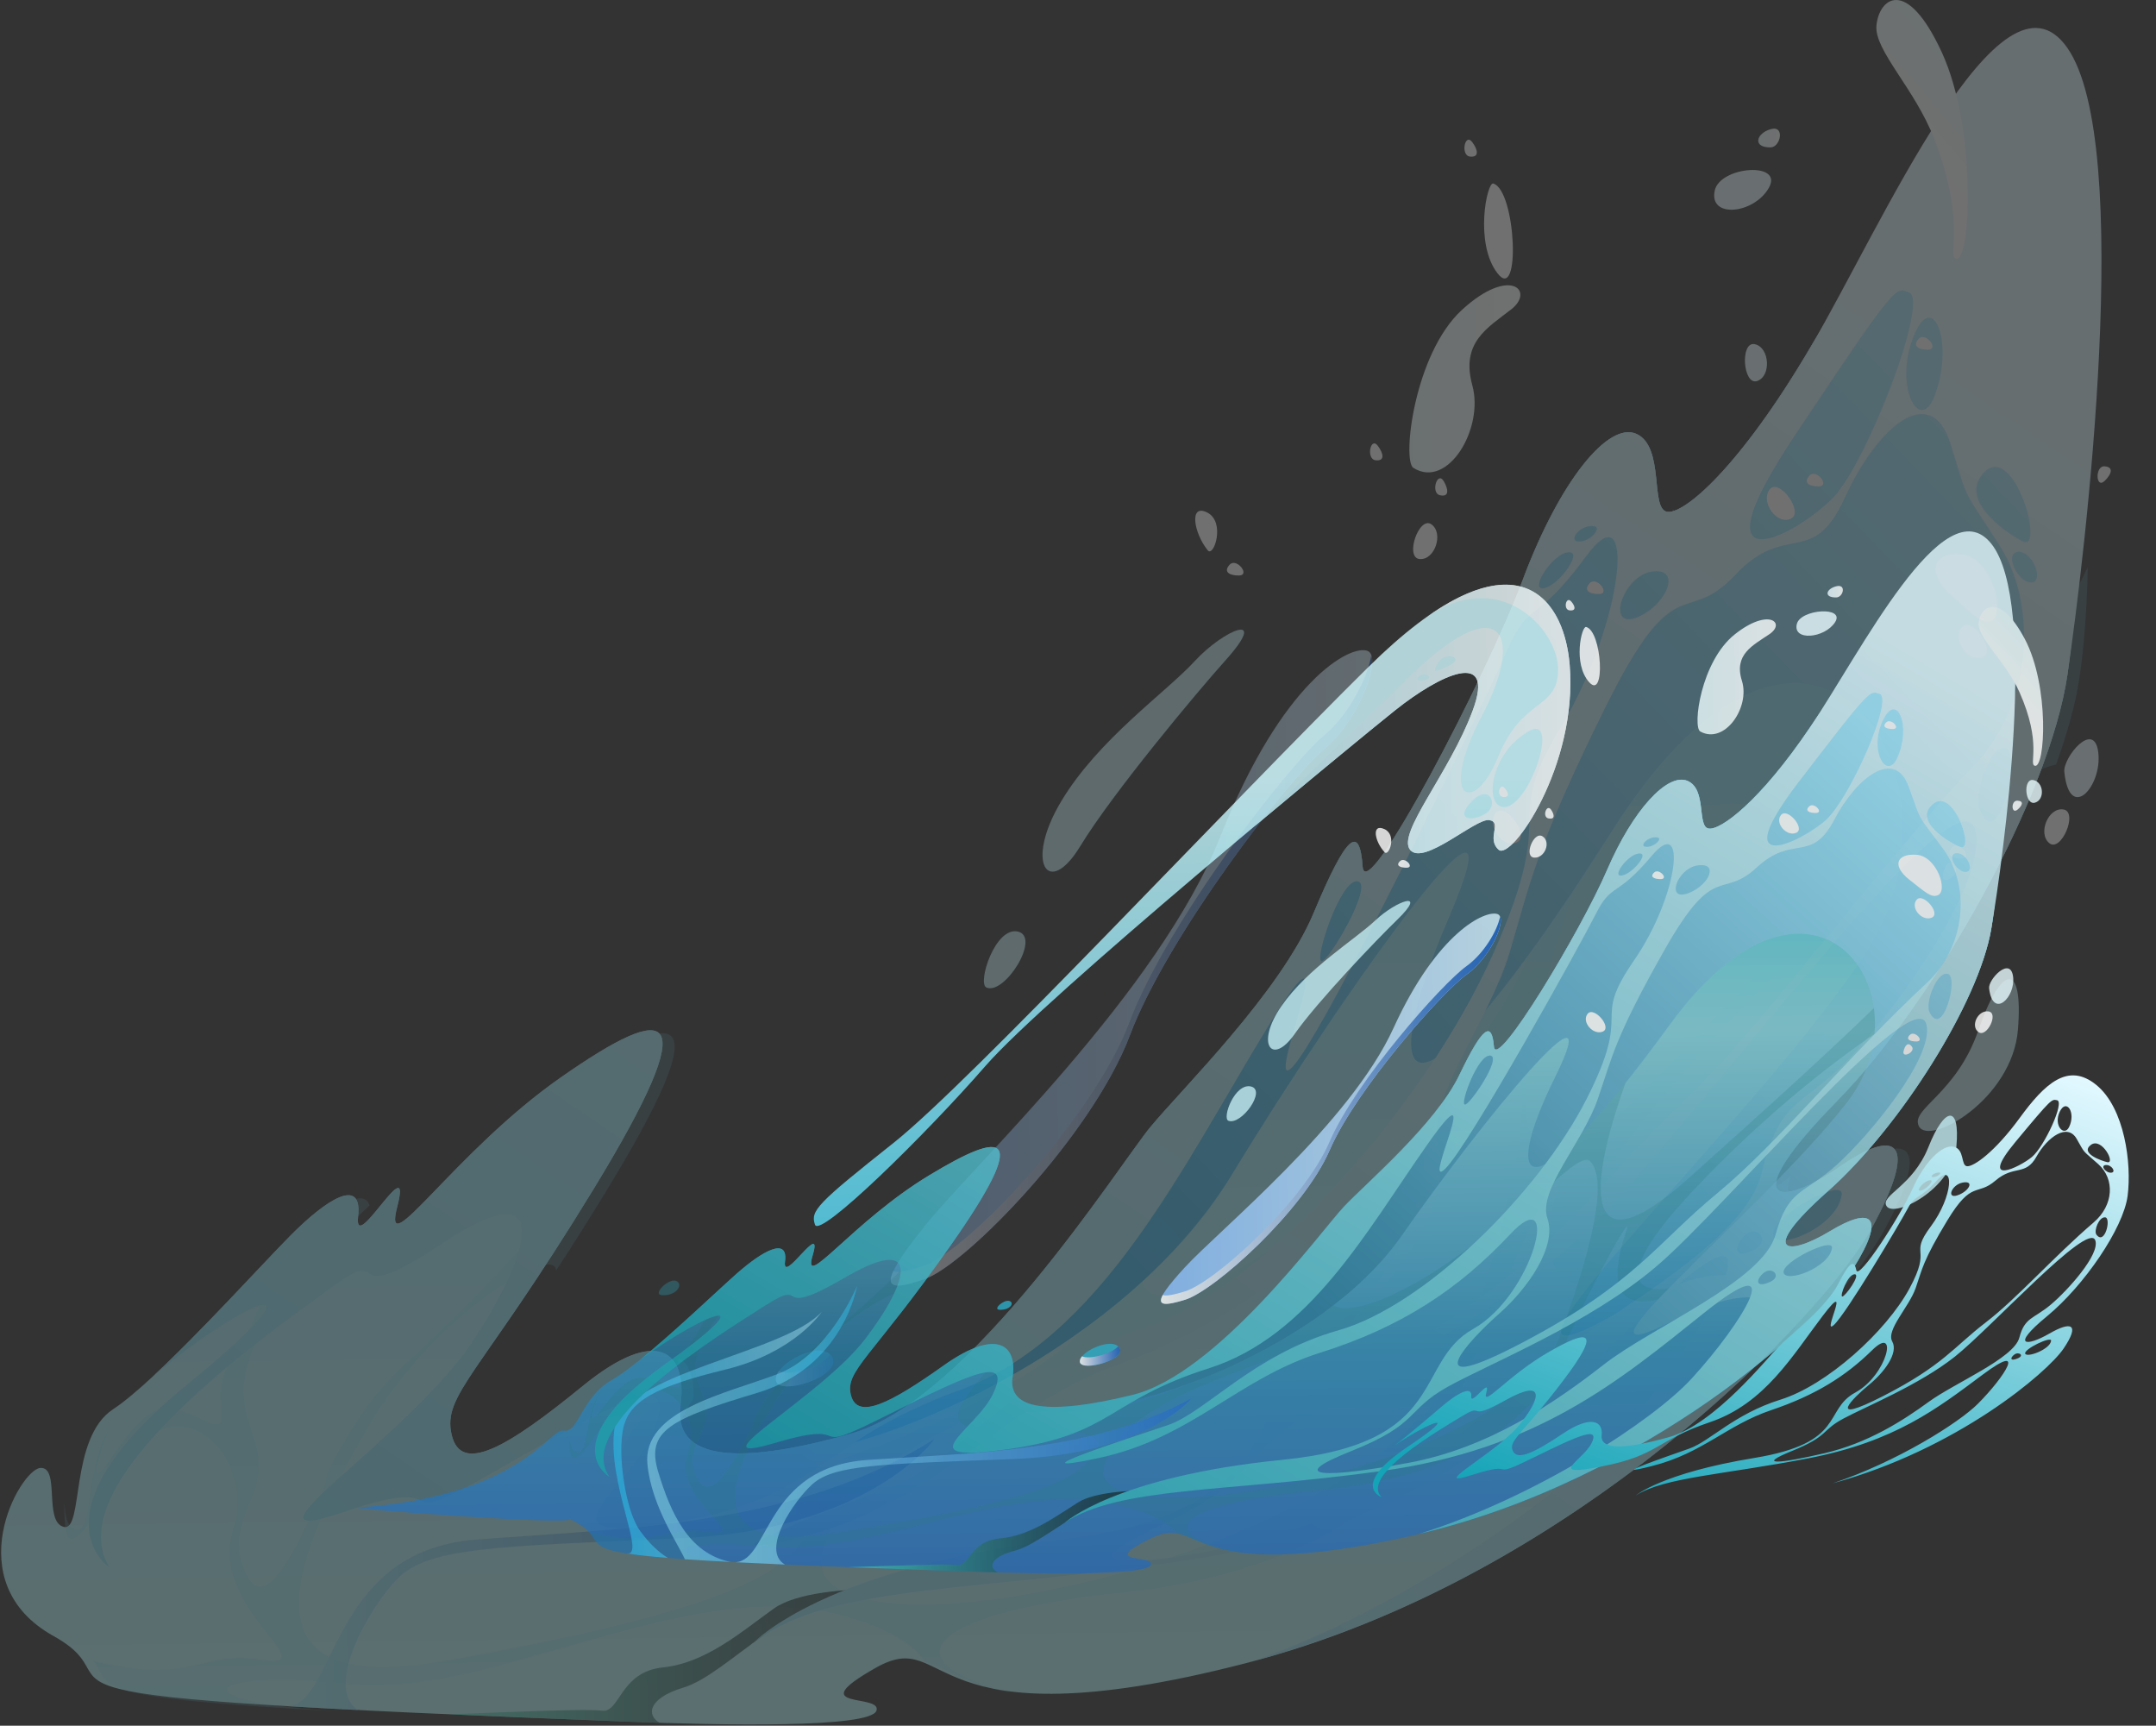 <svg width="771" height="617" viewBox="0 0 771 617" fill="none" xmlns="http://www.w3.org/2000/svg">
<rect x="0" y="0" width="771" height="617" fill="#333333" stroke="none"/>
<g opacity="0.3">
<path d="M225.579 615.599C257.582 616.841 311.208 617.932 313.415 611.654C315.612 605.376 286.242 611.503 313.252 596.266C340.261 581.029 328.057 624.953 445.493 594.664C562.928 564.376 652.513 469.96 669.394 438.975C686.275 407.979 678.518 402.78 657.386 417.472C636.255 432.163 620.39 430.91 656.676 393.902C692.973 356.906 732.952 284.261 739.29 241.358C745.627 198.467 743.453 122.966 719.535 88.616C695.617 54.266 672.803 81.003 647.443 124.127C622.083 167.25 601.892 184.332 595.98 182.963C590.08 181.593 595.281 159.881 585.262 155.193C575.242 150.504 557.815 171.88 544.594 207.159C531.384 242.437 488.324 324.738 487.264 309.837C486.193 294.937 481.702 297.873 469.771 326.409C457.85 354.934 422.438 389.527 411.25 403.128C400.072 416.729 347.068 500.596 304.161 512.665C261.264 524.734 240.843 521.125 243.356 502.337C245.869 483.549 235.347 473.569 208.403 495.548C181.459 517.528 164.807 527.345 161.485 512.955C158.164 498.566 171.68 491.661 212.183 425.27C252.687 358.868 239.543 358.067 200.886 384.99C162.217 411.913 136.388 453.121 142.047 431.409C147.707 409.696 126.39 449.396 128.04 434.948C129.701 420.5 116.655 428.833 103.652 441.981C90.661 455.129 56.189 493.552 40.444 503.846C24.699 514.139 30.042 547.747 22.776 545.913C15.51 544.079 21.64 524.282 14.396 524.85C7.151 525.419 -15.521 565.618 19.116 584.928C53.785 604.204 -20.94 606.06 225.579 615.599Z" fill="url(#paint0_linear_1_8204)"/>
<path opacity="0.23" d="M92.856 593.298C117.811 597.325 74.554 575.717 83.306 547.227C92.058 518.738 61.246 492.209 43.119 525.608C24.992 559.006 22.807 553.772 23.015 536.922C23.299 541.576 23.834 546.125 27.134 546.949C33.198 548.481 30.521 525.387 38.596 511.694C34.476 523.322 31.952 532.745 39.033 522.266C52.789 501.899 57.891 500.391 72.008 507.435C86.125 514.479 73.56 500.356 82.618 486.558C88.791 477.158 95.565 463.221 95.019 456.617C100.253 451.07 104.798 446.266 108.01 443.017C119.046 431.853 130.07 424.217 132.157 430.994C70.817 488.322 88.9 502.862 92.069 518.738C95.423 535.53 80.563 544.373 87.086 560.654C93.599 576.936 102.951 561.42 116.653 529.925C116.653 529.925 114.369 528.567 127.295 508.688C140.221 488.809 147.454 488.136 185.969 446.881C209.658 421.513 216.476 392.501 200.818 389.229C202.271 388.149 203.747 387.082 205.243 386.037C243.912 359.114 257.056 359.915 216.541 426.306C209.953 437.11 204.085 446.312 198.884 454.25C198.076 444.154 154.731 470.74 132.278 509.245C106.929 552.716 81.438 607.862 158.555 593.948C235.673 580.022 269.84 568.545 282.711 555.884C303.864 535.077 282.46 532.315 234.46 533.371C198.688 534.16 240.961 497.431 242.808 485.478C246.709 487.869 248.402 493.161 248.042 500.066C211.384 554.921 318.221 523.322 370.788 488.902C408.986 463.894 420.972 421.037 419.464 399.719C428.664 389.322 444.912 372.332 458.001 354.496C450.069 377.601 439.263 402.713 419.311 431.714C368.417 505.706 507.115 441.311 555.562 323.546C579.567 265.197 596.033 214.426 598.273 181.921C598.754 183.024 599.399 183.801 600.338 184.022C606.238 185.391 626.441 168.309 651.801 125.186C677.161 82.062 699.975 55.325 723.893 89.675C729.411 97.59 733.716 107.755 737.081 119.14C724.352 106.711 703.778 100.328 671.676 122.052C605.091 167.114 478.095 503.083 590.297 387.523C670.594 304.793 725.444 248.266 746.598 202.74C746.357 217.339 745.308 231.044 743.626 242.417C742.271 251.573 739.321 262.122 735.267 273.355C707.329 280.132 640.711 334.303 588.592 399.743C533.491 468.942 583.555 462.884 640.536 420.445C635.674 431.052 647.496 428.406 661.722 418.519C682.854 403.827 690.611 409.026 673.73 440.023C668.518 449.585 656.379 465.182 638.657 483.065C643.814 470.706 647.42 459.31 647.584 451.279C648.174 421.56 628.823 433.582 590.974 451.964C553.126 470.334 548.854 452.115 558.895 417.347C562.38 405.278 536.693 458.509 523.931 494.263C511.18 530.017 470.698 562.255 402.408 569.334C334.141 576.413 315.217 593.426 361.522 605.158C344.75 602.222 338.118 595.77 330.918 594.308C326.536 587.496 315.752 581.16 297.745 576.819C244.742 564.031 174.999 607.688 123.755 602.048C74.303 596.606 60.634 608.292 122.346 611.924C29.647 606.98 40.551 603.301 33.351 593.809C68.927 602.826 71.801 589.898 92.856 593.298ZM524.674 480.314C549.662 403.038 545.379 383.368 540.331 377.659C532.792 369.118 492.026 431.899 442.049 462.954C392.072 494.008 303.952 510.405 294.02 555.269C284.077 600.122 499.685 557.59 524.674 480.314Z" fill="#7AEDFD"/>
<path d="M578.214 469.449C513.323 506.735 623.296 405.867 666.094 342.563C708.903 279.259 648.612 183.172 576.367 297.188C504.123 411.205 489.984 393.519 518.272 327.744C546.56 261.98 481.844 351.998 440.444 420.094C399.044 488.191 298.064 526.173 271.578 519.315C280.385 518.491 291.246 516.309 304.182 512.665C347.079 500.596 400.093 416.729 411.271 403.128C422.449 389.527 457.861 354.934 469.792 326.409C481.713 297.885 486.214 294.937 487.285 309.837C488.356 324.738 531.406 242.437 544.615 207.159C557.825 171.88 575.264 150.504 585.283 155.193C595.303 159.881 590.091 181.593 596.002 182.963C601.902 184.332 622.105 167.25 647.465 124.127C672.825 81.003 695.639 54.266 719.556 88.616C743.474 122.966 745.648 198.467 739.311 241.358C732.974 284.249 692.984 356.895 656.697 393.902C620.4 430.898 636.276 432.152 657.408 417.472C678.539 402.78 686.297 407.979 669.416 438.975C659.866 456.51 627.033 494.341 579.077 529.365C648.503 478.106 643.04 432.198 578.214 469.449Z" fill="url(#paint1_linear_1_8204)"/>
<path d="M489.055 232.724C482.915 230.357 458.593 243.192 436.434 299.022C414.276 354.852 348.008 416.636 330.58 438.488C313.153 460.351 315.885 462.475 330.777 457.253C345.67 452.019 390.719 405.577 404.06 370.136C417.412 334.683 461.008 278.157 473.464 267.91C485.93 257.651 494.519 234.813 489.055 232.724Z" fill="url(#paint2_linear_1_8204)"/>
<path d="M438.139 236.217C428.316 247.148 397.821 283.611 386.326 302.515C374.843 321.419 366.233 308.526 379.574 286.361C392.915 264.196 416.854 247.659 427.267 236.356C437.68 225.041 454.342 218.183 438.139 236.217Z" fill="#C2ECF3"/>
<path d="M352.76 353.077C349.373 351.615 355.918 331.028 364.102 333.094C372.274 335.159 359.25 355.885 352.76 353.077Z" fill="#C2ECF3"/>
<path d="M297.441 485.081C293.529 478.664 276.408 487.866 277.49 493.622C278.571 499.378 301.593 491.881 297.441 485.081Z" fill="#2CACC7"/>
<path d="M236.733 463.078C233.084 462.881 239.05 456.916 241.77 457.961C244.502 459.017 242.174 463.368 236.733 463.078Z" fill="#2CACC7"/>
<path d="M686.221 402.688C682.986 396.421 699.507 391.466 707.505 368.28C715.503 345.093 723.632 343.074 721.633 368.106C719.633 393.137 689.914 409.859 686.221 402.688Z" fill="#C2ECF3"/>
<path d="M505.418 167.273C501.364 164.708 505.658 126.493 522.823 110.769C539.978 95.056 548.905 103.957 540.491 110.56C532.067 117.163 522.277 122.327 526.517 137.796C530.745 153.254 517.732 175.059 505.418 167.273Z" fill="url(#paint3_linear_1_8204)"/>
<path d="M613.215 68.087C615.16 59.418 637.897 57.689 632.565 67.135C627.233 76.581 610.953 78.218 613.215 68.087Z" fill="#E8FBFF"/>
<path d="M633.254 52.687C626.665 52.873 627.921 47.697 633.188 46.189C638.443 44.692 636.717 52.594 633.254 52.687Z" fill="url(#paint4_linear_1_8204)"/>
<path opacity="0.64" d="M170.073 550.474C225.098 546.191 284.504 545.843 334.109 514.58C334.109 514.58 311.241 546.969 243.891 549.951C176.552 552.934 153.115 553.212 142.025 564.527C132.65 574.089 115.485 603.078 128.029 611.398C118.785 610.934 110.459 610.482 102.964 610.029C120.38 609.008 117.791 554.547 170.073 550.474Z" fill="url(#paint5_linear_1_8204)"/>
<path opacity="0.64" d="M160.523 612.93C185.14 612.025 210.303 610.876 215.22 611.631C221.689 612.64 221.623 597.751 237.007 596.173C252.402 594.583 264.858 583.617 276.648 575.168C285.017 569.18 303.111 568.217 312.967 568.159C282.537 569.633 260.652 598.436 244.448 603.345C231.14 607.372 231.435 613.557 235.915 615.959C232.309 615.843 228.802 615.727 225.556 615.599C200.765 614.636 179.262 613.754 160.523 612.93Z" fill="url(#paint6_linear_1_8204)"/>
<path d="M66.884 495.073C118.751 452.773 90.561 462.359 54.57 492.195C71.593 476.447 93.817 451.926 103.683 441.946C116.675 428.798 129.721 420.466 128.071 434.914C126.41 449.362 147.727 409.662 142.078 431.374C136.419 453.087 162.248 411.89 200.917 384.955C239.585 358.032 252.729 358.833 212.214 425.235C171.711 491.638 158.195 498.531 161.516 512.921C164.838 527.311 181.501 517.493 208.434 495.514C235.378 473.534 245.9 483.514 243.387 502.302C240.874 521.091 261.295 524.7 304.192 512.631C347.089 500.562 400.092 416.694 411.281 403.094C422.458 389.493 457.87 354.899 469.802 326.375C481.722 297.85 486.224 294.902 487.295 309.803C488.366 324.703 531.415 242.403 544.625 207.124C557.835 171.846 575.273 150.47 585.293 155.158C595.312 159.846 590.1 181.559 596.011 182.928C601.923 184.298 622.114 167.215 647.474 124.092C672.834 80.969 715.403 -17.194 739.321 17.156C763.238 51.506 745.658 198.432 739.321 241.323C732.983 284.214 692.993 356.86 656.707 393.856C620.41 430.852 636.286 432.105 657.417 417.425C678.549 402.734 686.306 407.933 669.425 438.929C652.73 469.589 564.882 562.241 449.326 593.562C509.049 572.198 568.379 527.09 587.445 503.184C613.592 470.389 637.564 424.644 593.826 464.866C550.088 505.088 509.071 544.544 429.713 557.054C350.356 569.564 297.319 565.873 269.687 587.133C269.687 587.133 295.221 560.129 380.042 550.439C464.863 540.749 446.212 494.075 476.816 474.219C507.421 454.363 521.658 387.079 495.5 419.154C469.343 451.218 440.366 473.221 399.076 488.156C357.785 503.092 333.704 538.022 286.95 549.406C240.186 560.79 302.892 537.674 322.078 530.224C341.265 522.773 365.226 489.119 408.451 475.055C451.686 460.99 509.519 395.899 534.07 340.753C558.622 285.607 535.644 297.432 558.338 259.636C581.031 221.839 585.282 174.155 567.199 198.908C549.116 223.661 546.985 214.307 539.02 232.446C531.065 250.584 474.566 367.873 462.481 381.161C450.397 394.436 484.214 316.824 453.5 366.979C422.786 417.147 394.017 478.478 342.784 497.173C291.561 515.868 294.271 535.597 241.377 544.172C188.472 552.748 224.506 533.856 233.553 511.795C242.6 489.735 223.905 498.925 179.337 524.723C134.769 550.52 167.121 525.593 123.11 540.552C79.11 555.51 145.935 514.302 168.662 480.103C191.4 445.915 197.212 418.423 158.763 444.139C120.313 469.856 141.095 443.629 118.172 460.502C95.248 477.376 20.392 529.516 39.065 560.315C39.044 560.361 10.296 541.225 66.884 495.073ZM590.548 204.397C579.917 206.103 573.678 226.736 586.866 220.087C596.645 215.143 601.18 202.691 590.548 204.397ZM682.679 104.55C677.806 102.809 678.997 99.908 641.552 156.121C604.119 212.335 643.606 190.541 655.702 177.764C667.797 164.987 689.967 107.161 682.679 104.55ZM684.252 120.402C677.248 138.169 686.427 154.914 691.606 141.963C699.145 123.117 691.256 102.647 684.252 120.402ZM709.831 168.654C699.276 178.727 718.779 191.411 723.445 193.605C731.268 197.283 720.385 158.581 709.831 168.654ZM721.817 197.307C716.485 197.434 721.489 208.273 726.297 208.25C731.115 208.238 727.149 197.179 721.817 197.307ZM707.973 289.715C714.715 305.881 722.931 269.314 717.337 267.585C711.743 265.844 705.733 284.331 707.973 289.715ZM658.608 427.162C659.482 420.489 633.106 435.169 634.079 441.412C635.04 447.656 657.078 438.708 658.608 427.162ZM627.337 446.785C633.368 443.64 628.375 437.629 624.114 441.528C619.842 445.439 619.678 450.777 627.337 446.785ZM414.952 545.356C380.13 561.289 403.25 560.837 443.896 552.226C484.552 543.615 517.921 517.412 542.822 495.108C567.723 472.792 623.491 446.507 630.003 419.363C636.504 392.22 644.36 396.096 661.165 378.573C677.959 361.049 710.115 316.302 706.498 297.2C701.461 270.556 604.698 403.43 570.072 437.397C535.447 471.376 485.077 494.353 463.814 507.954C442.552 521.566 449.774 529.423 414.952 545.356ZM573.864 253.346C548.263 305.254 547.357 315.721 539.807 340.718C532.256 365.703 509.453 393.601 514.392 409.859C519.32 426.117 504.635 450.476 489.852 465.446C475.068 480.416 445.709 516.135 502.253 481.89C558.807 447.656 569.515 424.597 600.524 395.191C631.522 365.784 666.41 315.733 706.476 273.039C726.133 252.081 729.072 217.197 715.25 195.357C701.428 173.517 704.564 181.42 697.528 158.767C690.491 136.126 671.305 152.593 659.69 177.985C648.075 203.387 638.711 186.178 620.574 205.523C602.436 224.856 599.475 201.438 573.864 253.346ZM564.489 193.605C568.565 193.86 572.891 188.754 570.225 188.174C565.483 187.152 560.414 193.349 564.489 193.605ZM551.76 210.362C556.852 209.898 565.199 198.432 561.812 197.562C556.458 196.181 546.668 210.826 551.76 210.362ZM472.501 343.596C474.883 344.466 491.567 315.942 485.448 315.118C479.33 314.294 470.119 342.726 472.501 343.596Z" fill="url(#paint7_linear_1_8204)"/>
<path d="M330.722 452.379C345.614 447.145 390.663 400.703 404.004 365.262C417.356 329.809 460.952 273.294 473.408 263.035C482.193 255.806 489.022 242.356 490.398 234.291C492.42 240.046 484.455 258.858 473.463 267.909C461.007 278.168 417.4 334.695 404.059 370.136C390.707 405.588 345.669 452.019 330.776 457.253C320.997 460.688 316.506 460.908 319.478 454.479C321.205 455.28 325.094 454.363 330.722 452.379Z" fill="url(#paint8_linear_1_8204)"/>
<path d="M296.862 484.396C297.07 484.605 297.277 484.803 297.441 485.07C301.593 491.87 278.571 499.367 277.49 493.611C277.293 492.543 277.719 491.348 278.571 490.164C282.221 492.206 293.442 488.829 296.862 484.396Z" fill="url(#paint9_linear_1_8204)"/>
<path d="M732.831 301.447C737.049 304.952 743.298 290.295 737.912 289.413C732.514 288.543 728.613 297.943 732.831 301.447Z" fill="url(#paint10_linear_1_8204)"/>
<path d="M628.379 136.219C623.287 137.971 622.173 121.91 627.527 123.059C632.87 124.219 633.471 134.478 628.379 136.219Z" fill="#E8FBFF"/>
<path d="M511.891 187.477C507.444 184.32 502.232 199.441 507.684 199.882C513.126 200.323 516.338 190.633 511.891 187.477Z" fill="url(#paint11_linear_1_8204)"/>
<path d="M542.473 301.145C547.346 298.79 537.961 286.14 534.748 290.829C531.525 295.517 537.6 303.513 542.473 301.145Z" fill="url(#paint12_linear_1_8204)"/>
<path d="M709.143 234.836C714.016 232.481 704.631 219.831 701.418 224.52C698.206 229.208 704.27 237.204 709.143 234.836Z" fill="url(#paint13_linear_1_8204)"/>
<path d="M640.45 185.446C645.323 183.09 635.937 170.441 632.725 175.13C629.513 179.818 635.588 187.814 640.45 185.446Z" fill="url(#paint14_linear_1_8204)"/>
<path d="M738.218 275.998C737.683 270.799 748.981 257.094 750.368 269.128C751.767 281.174 740.098 294.171 738.218 275.998Z" fill="#E8FBFF"/>
<path d="M431.898 196.761C426.796 190.448 425.157 179.864 431.756 183.264C438.345 186.665 434.04 199.418 431.898 196.761Z" fill="url(#paint15_linear_1_8204)"/>
<path d="M443.056 205.766C447.273 205.719 442.171 199.244 439.734 201.89C437.308 204.524 439.778 205.801 443.056 205.766Z" fill="url(#paint16_linear_1_8204)"/>
<path d="M752.597 171.973C749.45 174.955 749.112 166.519 752.586 166.727C756.061 166.936 755.045 169.652 752.597 171.973Z" fill="url(#paint17_linear_1_8204)"/>
<path d="M526.478 50.808C523.845 47.303 522.195 55.566 525.648 55.972C529.1 56.378 528.521 53.523 526.478 50.808Z" fill="url(#paint18_linear_1_8204)"/>
<path d="M492.726 159.394C490.093 155.889 488.443 164.152 491.896 164.558C495.349 164.964 494.769 162.109 492.726 159.394Z" fill="url(#paint19_linear_1_8204)"/>
<path d="M689.464 125.009C693.681 124.963 688.579 118.487 686.142 121.133C683.706 123.767 686.186 125.044 689.464 125.009Z" fill="url(#paint20_linear_1_8204)"/>
<path d="M571.821 212.392C576.039 212.346 570.936 205.87 568.5 208.516C566.063 211.151 568.543 212.427 571.821 212.392Z" fill="url(#paint21_linear_1_8204)"/>
<path d="M650.403 173.9C654.621 173.853 649.518 167.378 647.082 170.024C644.645 172.67 647.115 173.946 650.403 173.9Z" fill="url(#paint22_linear_1_8204)"/>
<path d="M694.863 312.599C694.032 316.998 701.047 313.029 699.124 309.953C697.201 306.878 695.507 309.188 694.863 312.599Z" fill="url(#paint23_linear_1_8204)"/>
<path d="M516.272 172.019C514.011 168.236 511.519 176.244 514.907 177.056C518.305 177.857 518.021 174.955 516.272 172.019Z" fill="url(#paint24_linear_1_8204)"/>
<path d="M701.45 306.89C705.668 306.843 700.565 300.368 698.129 303.014C695.692 305.66 698.172 306.936 701.45 306.89Z" fill="url(#paint25_linear_1_8204)"/>
<path d="M671.03 9.192C671.85 -0.428 681.684 -8.853 694.391 18.673C707.098 46.2 704.716 94.487 699.417 92.468C696.292 91.273 703.35 79.854 691.714 49.681C684.754 31.659 670.266 18.093 671.03 9.192Z" fill="url(#paint26_linear_1_8204)"/>
<path d="M534.006 65.616C531.744 64.942 527.177 87.038 535.547 97.761C543.905 108.495 542.113 68.018 534.006 65.616Z" fill="url(#paint27_linear_1_8204)"/>
<path d="M711.995 221.885C717.797 219.75 711.755 198.954 701.353 198.211C690.962 197.469 689.127 204.838 697.682 212.625C706.237 220.4 708.728 223.08 711.995 221.885Z" fill="url(#paint28_linear_1_8204)"/>
</g>
<g opacity="0.8">
<path d="M349.549 561.968C372.133 562.731 409.977 563.401 411.535 559.545C413.085 555.689 392.358 559.452 411.419 550.093C430.48 540.734 421.867 567.713 504.741 549.11C587.614 530.506 650.834 472.514 662.747 453.483C674.66 434.445 669.185 431.251 654.273 440.275C639.36 449.299 628.165 448.529 653.772 425.799C679.386 403.075 707.599 358.455 712.072 332.103C716.544 305.759 715.009 259.385 698.131 238.287C681.252 217.189 665.152 233.611 647.256 260.098C629.36 286.585 615.111 297.077 610.939 296.236C606.775 295.395 610.446 282.059 603.375 279.179C596.304 276.3 584.006 289.429 574.676 311.098C565.354 332.766 534.966 383.317 534.218 374.165C533.463 365.013 530.294 366.816 521.874 384.343C513.461 401.863 488.471 423.111 480.576 431.465C472.688 439.819 435.283 491.332 405.004 498.745C374.732 506.157 360.321 503.941 362.094 492.401C363.868 480.861 356.442 474.731 337.428 488.231C318.414 501.731 306.663 507.761 304.319 498.923C301.975 490.084 311.513 485.843 340.096 445.065C368.679 404.28 359.403 403.788 332.123 420.324C304.835 436.861 286.607 462.172 290.601 448.836C294.595 435.499 279.552 459.884 280.716 451.01C281.888 442.135 272.682 447.253 263.506 455.329C254.338 463.405 230.011 487.005 218.9 493.327C207.789 499.65 206.769 512.626 201.642 511.5C196.514 510.374 186.5 535.003 128 539C122.887 539.349 204.642 545.5 203.849 543.129C228.315 554.969 175.582 556.109 349.549 561.968Z" fill="url(#paint29_linear_1_8204)" fill-opacity="0.8"/>
<path d="M561.322 237.66C559.132 211.408 539.625 188.834 489.413 238.415C439.201 287.997 347.075 386.767 319.533 408.628C291.99 430.489 289.785 432.876 291.443 437.88C293.101 442.884 330.967 405.741 352.434 381.093C373.9 356.452 482.728 266.848 498.866 253.975C515.012 241.103 534.913 231.744 526.678 253.975C518.328 276.521 499.414 297.997 504.279 303.856C509.144 309.715 527.789 292.38 532.6 293.214C537.404 294.048 531.405 299.729 535.923 303.813C540.45 307.905 564.322 273.677 561.322 237.66Z" fill="url(#paint30_linear_1_8204)"/>
<path opacity="0.23" d="M252.836 547.62C270.447 550.093 239.921 536.821 246.097 519.323C252.273 501.824 230.529 485.53 217.737 506.043C204.945 526.557 203.403 523.343 203.55 512.993C203.75 515.851 204.128 518.645 206.457 519.151C210.736 520.092 208.847 505.908 214.545 497.497C211.638 504.639 209.857 510.427 214.853 503.991C224.561 491.481 228.162 490.555 238.124 494.881C248.086 499.208 239.219 490.533 245.611 482.058C249.968 476.285 254.748 467.724 254.363 463.669C258.056 460.261 261.264 457.311 263.531 455.315C271.318 448.458 279.098 443.768 280.571 447.93C237.284 483.142 250.045 492.073 252.281 501.824C254.648 512.138 244.161 517.569 248.765 527.569C253.36 537.57 259.96 528.04 269.63 508.695C269.63 508.695 268.018 507.861 277.14 495.651C286.261 483.441 291.366 483.028 318.546 457.688C335.262 442.107 340.074 424.287 329.025 422.277C330.05 421.615 331.091 420.959 332.147 420.317C359.435 403.781 368.711 404.273 340.12 445.051C335.471 451.687 331.33 457.339 327.66 462.215C327.089 456.013 296.501 472.343 280.656 495.993C262.767 522.694 244.778 556.565 299.2 548.019C353.621 539.466 377.733 532.416 386.816 524.64C401.743 511.86 386.638 510.163 352.766 510.812C327.521 511.297 357.353 488.737 358.656 481.395C361.409 482.864 362.604 486.114 362.35 490.355C336.481 524.048 411.875 504.639 448.971 483.498C475.927 468.138 484.386 441.815 483.322 428.721C489.814 422.334 501.28 411.899 510.517 400.944C504.919 415.135 497.293 430.56 483.214 448.372C447.298 493.819 545.176 454.267 579.365 381.934C596.305 346.095 607.925 314.911 609.506 294.946C609.845 295.623 610.3 296.101 610.963 296.236C615.127 297.077 629.384 286.585 647.28 260.098C665.177 233.611 681.277 217.189 698.155 238.287C702.049 243.148 705.087 249.392 707.462 256.385C698.479 248.751 683.96 244.83 661.306 258.174C614.317 285.851 524.697 492.208 603.877 421.23C660.543 370.415 699.25 335.696 714.178 307.733C714.008 316.7 713.268 325.118 712.08 332.103C711.124 337.727 709.042 344.206 706.182 351.106C686.466 355.269 639.454 388.541 602.674 428.735C563.79 471.238 599.12 467.518 639.331 441.451C635.9 447.966 644.242 446.341 654.282 440.268C669.194 431.244 674.669 434.437 662.756 453.476C659.078 459.349 650.511 468.929 638.005 479.913C641.644 472.322 644.188 465.322 644.304 460.39C644.72 442.135 631.065 449.52 604.355 460.81C577.646 472.094 574.631 460.903 581.717 439.548C584.177 432.135 566.049 464.83 557.043 486.791C548.045 508.752 519.477 528.553 471.286 532.901C423.11 537.249 409.755 547.698 442.432 554.905C430.597 553.101 425.916 549.138 420.835 548.24C417.743 544.056 410.133 540.164 397.425 537.498C360.021 529.644 310.804 556.458 274.642 552.994C239.743 549.651 230.097 556.829 273.647 559.06C208.23 556.024 215.925 553.764 210.844 547.934C235.95 553.472 237.978 545.532 252.836 547.62ZM557.567 478.224C575.202 430.759 572.179 418.678 568.617 415.171C563.296 409.925 534.528 448.486 499.26 467.56C463.991 486.634 401.805 496.706 394.796 524.262C387.779 551.811 539.933 525.688 557.567 478.224Z" fill="#1F8085"/>
<path d="M598.402 472.201C552.608 495.102 630.216 433.147 660.418 394.265C690.629 355.383 648.081 296.365 597.099 366.395C546.116 436.426 536.139 425.563 556.101 385.163C576.064 344.77 530.394 400.06 501.179 441.886C471.963 483.712 400.701 507.041 382.011 502.829C388.226 502.323 395.89 500.983 405.019 498.745C435.291 491.332 472.703 439.819 480.591 431.465C488.479 423.111 513.469 401.863 521.889 384.343C530.302 366.823 533.478 365.013 534.234 374.165C534.99 383.317 565.369 332.766 574.692 311.098C584.014 289.429 596.32 276.3 603.391 279.179C610.461 282.059 606.783 295.395 610.955 296.236C615.118 297.077 629.375 286.585 647.272 260.098C665.168 233.611 681.268 217.189 698.146 238.287C715.025 259.385 716.559 305.759 712.087 332.103C707.615 358.448 679.394 403.068 653.787 425.799C628.172 448.522 639.376 449.292 654.288 440.275C669.201 431.251 674.675 434.445 662.762 453.483C656.023 464.253 632.853 487.49 599.011 509.001C648.004 477.518 644.149 449.32 598.402 472.201Z" fill="url(#paint31_linear_1_8204)"/>
<path d="M535.485 326.801C531.151 325.347 513.987 333.23 498.35 367.522C482.713 401.814 435.948 439.762 423.65 453.184C411.351 466.613 413.279 467.917 423.788 464.71C434.298 461.495 466.089 432.969 475.504 411.201C484.926 389.426 515.691 354.706 524.481 348.412C533.279 342.111 539.34 328.084 535.485 326.801Z" fill="url(#paint32_linear_1_8204)"/>
<path d="M499.552 328.946C492.62 335.66 471.1 358.056 462.988 369.667C454.884 381.278 448.808 373.359 458.223 359.745C467.638 346.131 484.531 335.974 491.88 329.031C499.228 322.082 510.987 317.869 499.552 328.946Z" fill="#C2ECF3"/>
<path d="M439.301 400.723C436.91 399.825 441.529 387.18 447.304 388.449C453.072 389.717 443.881 402.448 439.301 400.723Z" fill="#C2ECF3"/>
<path d="M400.262 481.802C397.502 477.86 385.419 483.513 386.183 487.048C386.946 490.584 403.192 485.979 400.262 481.802Z" fill="#2CACC7"/>
<path d="M357.423 468.288C354.847 468.166 359.057 464.503 360.977 465.144C362.905 465.793 361.262 468.466 357.423 468.288Z" fill="#2CACC7"/>
<path d="M674.622 431.195C672.339 427.346 683.998 424.302 689.642 410.061C695.286 395.819 701.023 394.579 699.612 409.954C698.201 425.329 677.228 435.6 674.622 431.195Z" fill="#C2ECF3"/>
<path d="M608.041 261.545C605.181 259.97 608.211 236.498 620.324 226.84C632.43 217.189 638.729 222.656 632.792 226.712C626.847 230.768 619.939 233.939 622.93 243.441C625.914 252.935 616.731 266.328 608.041 261.545Z" fill="url(#paint33_linear_1_8204)"/>
<path d="M642.569 223.063C643.942 217.738 659.988 216.676 656.225 222.478C652.462 228.28 640.973 229.285 642.569 223.063Z" fill="#E8FBFF"/>
<path d="M656.711 213.604C652.061 213.718 652.948 210.539 656.665 209.612C660.373 208.693 659.155 213.547 656.711 213.604Z" fill="url(#paint34_linear_1_8204)"/>
<path opacity="0.64" d="M310.379 521.967C349.21 519.337 391.132 519.123 426.139 499.921C426.139 499.921 410 519.815 362.472 521.646C314.952 523.478 298.412 523.649 290.586 530.599C283.97 536.472 271.857 554.278 280.709 559.388C274.185 559.103 268.31 558.825 263.02 558.547C275.311 557.92 273.484 524.469 310.379 521.967Z" fill="url(#paint35_linear_1_8204)"/>
<path opacity="0.64" d="M231.524 523.585C229.604 504.204 259.745 498.274 278.111 491.246C296.486 484.218 306.494 459.741 306.494 459.741C306.494 459.741 301.806 488.702 270.763 498.01C239.72 507.319 230.892 511.503 235.387 526.308C239.882 541.112 246.29 555.225 260.955 558.397C261.163 558.44 261.356 558.447 261.557 558.483C255.172 558.148 249.675 557.82 244.909 557.485C242.828 552.524 233.012 538.625 231.524 523.585Z" fill="url(#paint36_linear_1_8204)"/>
<path opacity="0.64" d="M303.64 560.329C321.012 559.773 338.77 559.068 342.24 559.531C346.804 560.151 346.758 551.006 357.615 550.037C368.479 549.06 377.269 542.324 385.589 537.135C391.495 533.457 404.264 532.866 411.219 532.83C389.745 533.735 374.3 551.427 362.865 554.442C353.474 556.915 353.682 560.714 356.843 562.19C354.299 562.118 351.824 562.047 349.534 561.969C332.038 561.377 316.864 560.835 303.64 560.329Z" fill="url(#paint37_linear_1_8204)"/>
<path opacity="0.64" d="M219.772 510.377C222.702 490.869 280.655 483.862 293.902 468.965C293.902 468.965 284.465 483.555 259.397 489.664C234.33 495.78 225.255 500.919 222.972 510.249C220.69 519.579 223.581 540.157 228.94 547.421C232.302 551.968 235.649 555.062 238.856 557.022C232.472 556.509 227.738 555.988 224.206 555.432C231.2 556.33 216.842 529.886 219.772 510.377Z" fill="url(#paint38_linear_1_8204)"/>
<path d="M237.561 487.939C274.163 461.958 254.27 467.846 228.871 486.171C240.884 476.499 256.568 461.438 263.53 455.308C272.698 447.232 281.905 442.114 280.741 450.988C279.569 459.863 294.612 435.478 290.626 448.814C286.631 462.151 304.859 436.847 332.147 420.303C359.435 403.767 368.711 404.258 340.12 445.044C311.537 485.829 301.999 490.063 304.343 498.902C306.687 507.74 318.445 501.71 337.452 488.21C356.467 474.71 363.892 480.84 362.118 492.38C360.345 503.92 374.756 506.136 405.028 498.723C435.3 491.31 472.704 439.798 480.6 431.444C488.488 423.09 513.478 401.842 521.898 384.322C530.31 366.802 533.487 364.991 534.243 374.143C534.998 383.296 565.378 332.745 574.7 311.077C584.022 289.408 596.328 276.279 603.399 279.158C610.47 282.038 606.792 295.374 610.963 296.215C615.135 297.056 629.384 286.564 647.28 260.077C665.177 233.59 695.217 173.297 712.096 194.395C728.974 215.494 716.568 305.738 712.096 332.082C707.624 358.427 679.403 403.047 653.796 425.77C628.181 448.494 639.385 449.264 654.297 440.247C669.209 431.223 674.684 434.416 662.771 453.455C650.989 472.286 588.996 529.195 507.448 548.433C549.594 535.31 591.463 507.605 604.918 492.921C623.37 472.778 640.287 444.68 609.421 469.385C578.555 494.09 549.61 518.325 493.608 526.009C437.605 533.692 400.178 531.426 380.678 544.484C380.678 544.484 398.698 527.897 458.555 521.946C518.413 515.994 505.251 487.326 526.848 475.13C548.446 462.935 558.493 421.608 540.033 441.309C521.574 461.003 501.125 474.517 471.987 483.691C442.849 492.864 425.854 514.319 392.861 521.311C359.859 528.304 404.11 514.105 417.65 509.529C431.19 504.953 448.1 484.282 478.603 475.644C509.114 467.005 549.926 427.025 567.252 393.153C584.578 359.282 568.362 366.545 584.377 343.33C600.392 320.115 603.391 290.827 590.63 306.03C577.869 321.234 576.366 315.489 570.745 326.63C565.131 337.77 525.26 409.811 516.732 417.972C508.204 426.127 532.068 378.456 510.394 409.262C488.719 440.076 468.417 477.746 432.262 489.229C396.115 500.712 398.027 512.829 360.7 518.097C323.365 523.364 348.794 511.76 355.179 498.21C361.563 484.66 348.37 490.305 316.919 506.151C285.467 521.996 308.298 506.685 277.24 515.873C246.189 525.061 293.347 499.75 309.385 478.744C325.431 457.746 329.533 440.86 302.4 456.655C275.266 472.45 289.932 456.341 273.755 466.705C257.578 477.069 204.752 509.094 217.93 528.012C217.914 528.04 197.628 516.286 237.561 487.939ZM607.108 309.402C599.605 310.449 595.203 323.123 604.509 319.038C611.41 316.002 614.61 308.354 607.108 309.402ZM672.124 248.074C668.685 247.005 669.525 245.223 643.101 279.75C616.685 314.277 644.551 300.891 653.086 293.043C661.622 285.196 677.267 249.678 672.124 248.074ZM673.234 257.81C668.292 268.723 674.769 279.009 678.423 271.054C683.744 259.478 678.177 246.905 673.234 257.81ZM691.285 287.448C683.836 293.635 697.6 301.426 700.892 302.773C706.413 305.032 698.733 281.261 691.285 287.448ZM699.743 305.046C695.981 305.125 699.512 311.782 702.905 311.768C706.305 311.761 703.506 304.968 699.743 305.046ZM689.974 361.805C694.731 371.734 700.53 349.275 696.582 348.213C692.634 347.143 688.393 358.498 689.974 361.805ZM655.137 446.227C655.754 442.129 637.141 451.145 637.827 454.98C638.506 458.815 654.058 453.319 655.137 446.227ZM633.07 458.28C637.326 456.349 633.802 452.656 630.795 455.051C627.78 457.453 627.664 460.732 633.07 458.28ZM483.191 518.824C458.617 528.61 474.933 528.332 503.616 523.043C532.307 517.755 555.855 501.66 573.428 487.96C591 474.254 630.355 458.109 634.951 441.437C639.539 424.765 645.083 427.146 656.942 416.383C668.793 405.62 691.485 378.135 688.933 366.403C685.378 350.037 617.093 431.651 592.658 452.514C568.223 473.384 532.677 487.497 517.672 495.851C502.668 504.212 507.764 509.037 483.191 518.824ZM595.334 339.467C577.268 371.349 576.628 377.779 571.3 393.132C565.972 408.478 549.88 425.613 553.365 435.599C556.842 445.586 546.479 460.547 536.047 469.742C525.614 478.937 504.896 500.876 544.798 479.842C584.709 458.815 592.265 444.652 614.148 426.59C636.023 408.528 660.643 377.786 688.918 351.563C702.789 338.69 704.863 317.264 695.109 303.849C685.355 290.434 687.568 295.289 682.603 281.375C677.637 267.469 664.097 277.583 655.901 293.179C647.704 308.781 641.096 298.211 628.297 310.093C615.497 321.968 613.408 307.584 595.334 339.467ZM588.718 302.773C591.594 302.93 594.648 299.793 592.766 299.437C589.42 298.81 585.842 302.616 588.718 302.773ZM579.735 313.065C583.328 312.78 589.219 305.738 586.829 305.203C583.051 304.355 576.142 313.35 579.735 313.065ZM523.802 394.9C525.483 395.434 537.257 377.914 532.94 377.408C528.622 376.902 522.122 394.365 523.802 394.9Z" fill="url(#paint39_linear_1_8204)"/>
<path d="M535.924 303.821C531.398 299.729 537.404 294.055 532.601 293.221C527.797 292.387 509.153 309.722 504.28 303.863C499.414 298.004 518.328 276.528 526.679 253.983C534.922 231.744 515.013 241.103 498.867 253.983C492.59 258.994 472.265 275.63 448.532 295.517C469.852 275.074 490.971 254.731 503.516 242.407C536.364 210.147 545.824 225.714 529.894 256.021C513.964 286.329 527.142 291.803 535.824 270.441C544.514 249.072 557.036 253.969 557.182 239.485C557.321 225.115 536.263 201.971 509.423 221.174C544.915 195.542 559.449 215.243 561.315 237.667C564.322 273.677 540.45 307.905 535.924 303.821ZM508.135 241.374C506.23 242.279 506.392 243.918 509.546 243.177C512.7 242.436 510.039 240.469 508.135 241.374ZM514.311 236.883C511.728 241.124 513.525 240.219 518.228 237.952C524.057 235.137 516.894 232.642 514.311 236.883ZM526.425 286.393C520.032 292.886 525.908 293.991 531.036 291.033C536.179 288.068 532.817 279.9 526.425 286.393ZM546.372 261.588C533.634 269.258 531.228 285.324 536.163 288.075C545.439 293.236 559.11 253.919 546.372 261.588Z" fill="url(#paint40_linear_1_8204)"/>
<path d="M423.749 461.716C434.259 458.501 466.05 429.976 475.464 408.207C484.887 386.432 515.652 351.719 524.442 345.418C530.642 340.978 535.461 332.717 536.432 327.763C537.859 331.298 532.238 342.852 524.481 348.412C515.691 354.713 484.918 389.433 475.503 411.201C466.081 432.976 434.298 461.495 423.788 464.709C416.887 466.819 413.718 466.955 415.815 463.006C417.033 463.498 419.778 462.935 423.749 461.716Z" fill="url(#paint41_linear_1_8204)"/>
<path d="M399.853 481.381C400 481.51 400.146 481.631 400.262 481.795C403.192 485.972 386.946 490.576 386.183 487.041C386.044 486.385 386.344 485.651 386.946 484.924C389.521 486.178 397.44 484.104 399.853 481.381Z" fill="url(#paint42_linear_1_8204)"/>
<path d="M707.515 369.011C710.491 371.164 714.902 362.161 711.101 361.62C707.291 361.085 704.539 366.859 707.515 369.011Z" fill="url(#paint43_linear_1_8204)"/>
<path d="M727.725 286.984C724.132 288.061 723.346 278.196 727.124 278.901C730.894 279.614 731.318 285.915 727.725 286.984Z" fill="#E8FBFF"/>
<path d="M551.599 299.009C548.461 297.07 544.783 306.358 548.631 306.629C552.471 306.9 554.738 300.948 551.599 299.009Z" fill="url(#paint44_linear_1_8204)"/>
<path d="M573.181 368.826C576.62 367.379 569.997 359.61 567.73 362.489C565.455 365.369 569.742 370.28 573.181 368.826Z" fill="url(#paint45_linear_1_8204)"/>
<path d="M690.798 328.098C694.237 326.651 687.614 318.882 685.347 321.761C683.08 324.641 687.359 329.552 690.798 328.098Z" fill="url(#paint46_linear_1_8204)"/>
<path d="M642.322 297.761C645.761 296.314 639.137 288.545 636.87 291.425C634.603 294.304 638.891 299.215 642.322 297.761Z" fill="url(#paint47_linear_1_8204)"/>
<path d="M711.317 353.38C710.939 350.187 718.912 341.769 719.891 349.16C720.878 356.559 712.643 364.542 711.317 353.38Z" fill="#E8FBFF"/>
<path d="M495.15 304.711C491.549 300.834 490.393 294.333 495.05 296.421C499.7 298.51 496.662 306.343 495.15 304.711Z" fill="url(#paint48_linear_1_8204)"/>
<path d="M503.023 310.242C505.999 310.214 502.398 306.237 500.679 307.862C498.967 309.48 500.71 310.264 503.023 310.242Z" fill="url(#paint49_linear_1_8204)"/>
<path d="M721.465 289.486C719.244 291.318 719.005 286.136 721.457 286.265C723.909 286.393 723.192 288.061 721.465 289.486Z" fill="url(#paint50_linear_1_8204)"/>
<path d="M561.893 215.065C560.034 212.912 558.87 217.987 561.307 218.237C563.743 218.486 563.334 216.733 561.893 215.065Z" fill="url(#paint51_linear_1_8204)"/>
<path d="M538.074 281.76C536.216 279.607 535.052 284.682 537.488 284.932C539.925 285.181 539.516 283.428 538.074 281.76Z" fill="url(#paint52_linear_1_8204)"/>
<path d="M676.912 260.64C679.888 260.611 676.287 256.634 674.568 258.259C672.848 259.877 674.598 260.661 676.912 260.64Z" fill="url(#paint53_linear_1_8204)"/>
<path d="M593.892 314.313C596.868 314.284 593.268 310.307 591.548 311.932C589.829 313.55 591.579 314.334 593.892 314.313Z" fill="url(#paint54_linear_1_8204)"/>
<path d="M649.347 290.67C652.323 290.641 648.723 286.664 647.003 288.289C645.284 289.914 647.026 290.698 649.347 290.67Z" fill="url(#paint55_linear_1_8204)"/>
<path d="M680.721 375.861C680.135 378.563 685.085 376.125 683.728 374.236C682.371 372.347 681.176 373.766 680.721 375.861Z" fill="url(#paint56_linear_1_8204)"/>
<path d="M554.691 289.515C553.095 287.191 551.337 292.109 553.727 292.608C556.125 293.1 555.924 291.318 554.691 289.515Z" fill="url(#paint57_linear_1_8204)"/>
<path d="M685.371 372.354C688.347 372.326 684.746 368.348 683.027 369.974C681.307 371.599 683.057 372.383 685.371 372.354Z" fill="url(#paint58_linear_1_8204)"/>
<path d="M707.593 222.634C708.171 216.725 715.11 211.551 724.078 228.458C733.045 245.365 731.364 275.024 727.625 273.784C725.419 273.049 730.401 266.036 722.189 247.503C717.277 236.434 707.053 228.101 707.593 222.634Z" fill="url(#paint59_linear_1_8204)"/>
<path d="M567.205 224.16C565.609 223.746 562.386 237.318 568.292 243.904C574.191 250.497 572.926 225.635 567.205 224.16Z" fill="url(#paint60_linear_1_8204)"/>
<path d="M692.812 320.143C696.906 318.831 692.642 306.058 685.302 305.602C677.969 305.146 676.673 309.672 682.711 314.455C688.748 319.23 690.506 320.877 692.812 320.143Z" fill="url(#paint61_linear_1_8204)"/>
</g>
<path d="M503.564 517.177C522.893 504.264 512.084 507.743 498.681 516.831C504.983 512.1 513.121 504.878 516.754 501.911C521.538 498.003 526.452 495.364 526.134 499.235C525.812 503.106 533.25 491.906 531.533 497.83C529.812 503.754 538.981 492.007 553.496 483.595C568.012 475.186 573.171 474.956 558.829 493.852C544.491 512.748 539.36 515.023 540.986 518.711C542.612 522.4 548.907 519.247 558.944 512.538C568.986 505.829 573.328 508.111 572.771 513.157C572.214 518.203 580.284 518.47 596.79 513.842C613.297 509.213 632.128 485.285 636.196 481.318C640.26 477.351 653.328 467.026 657.348 459.092C661.364 451.159 663.058 450.229 663.815 454.128C664.572 458.027 679.545 434.847 683.913 425.087C688.28 415.327 694.617 409.096 698.642 409.998C702.668 410.899 701.121 416.808 703.465 416.971C705.808 417.134 713.319 411.945 722.261 399.705C731.203 387.465 739.521 379.638 749.656 387.906C759.791 396.173 762.354 416.038 760.848 427.578C759.342 439.117 745.346 459.645 731.991 470.634C718.631 481.623 724.87 481.42 732.803 476.834C740.736 472.244 743.889 473.357 737.988 482.109C732.153 490.767 699.89 518.185 655.398 530.338C678.276 522.69 700.461 508.785 707.377 501.832C716.861 492.293 725.201 479.407 709.004 491.498C692.807 503.589 677.657 515.387 646.898 521.356C616.139 527.326 595.309 528.133 584.982 534.675C584.982 534.675 594.359 526.686 627.318 521.278C660.278 515.87 651.924 504.17 663.445 497.899C674.967 491.627 679.01 473.381 669.505 482.73C660 492.076 649.164 498.86 633.351 504.191C617.538 509.522 608.91 519.556 590.88 524.132C572.845 528.71 596.85 520.499 604.186 517.887C611.522 515.275 620.132 505.583 636.721 500.416C653.315 495.249 674.461 476.118 682.814 460.73C691.168 445.342 682.447 449.237 690.467 438.493C698.488 427.75 699.069 415.015 692.557 422.159C686.044 429.303 684.999 426.905 682.294 431.962C679.594 437.019 660.153 469.891 655.727 473.806C651.301 477.718 662.769 456.086 651.892 470.363C641.016 484.642 631.153 501.805 611.536 508.463C591.923 515.121 593.43 520.24 572.934 524.281C552.433 528.323 566.101 522.124 569.14 515.994C572.178 509.864 565.074 512.92 548.225 521.229C531.376 529.539 543.466 521.87 526.589 527.298C509.717 532.727 534.923 519.599 543.037 509.805C551.156 500.013 552.806 492.557 538.349 500.64C523.892 508.723 531.426 501.099 522.842 506.325C514.258 511.551 486.159 527.835 494.161 535.341C494.154 535.354 482.475 531.266 503.564 517.177ZM701.815 422.824C697.695 423.632 695.722 429.29 700.73 427.091C704.443 425.457 705.935 422.016 701.815 422.824ZM735.589 393.362C733.643 393.066 734.044 392.259 720.671 408.362C707.303 424.464 722.255 417.383 726.697 413.602C731.139 409.822 738.499 393.806 735.589 393.362ZM736.564 397.495C734.227 402.422 738.197 406.536 739.93 402.942C742.451 397.712 738.901 392.571 736.564 397.495ZM747.664 409.378C743.764 412.393 751.681 415.087 753.555 415.51C756.699 416.218 751.564 406.363 747.664 409.378ZM753.003 416.542C750.92 416.755 753.123 419.449 755.003 419.281C756.888 419.116 755.085 416.329 753.003 416.542ZM749.683 441.41C752.687 445.452 755.072 435.52 752.844 435.251C750.616 434.98 748.685 440.063 749.683 441.41ZM733.49 479.365C733.681 477.573 723.696 482.336 724.218 483.952C724.736 485.569 733.153 482.466 733.49 479.365ZM721.703 485.598C723.991 484.565 721.901 483.145 720.323 484.318C718.74 485.494 718.797 486.909 721.703 485.598ZM640.859 518.763C627.599 524.14 636.632 523.244 652.337 519.605C668.045 515.965 680.504 507.924 689.739 501.198C698.973 494.468 720.192 485.653 722.124 478.267C724.051 470.88 727.212 471.64 733.388 466.448C739.56 461.256 751.124 448.359 749.276 443.436C746.701 436.569 711.863 474.909 699.089 485.042C686.315 495.178 667.133 502.938 659.124 507.244C651.115 511.553 654.119 513.385 640.859 518.763ZM696.398 436.311C687.561 450.879 687.444 453.673 685.058 460.528C682.671 467.38 674.383 475.513 676.684 479.64C678.98 483.768 673.788 490.694 668.345 495.144C662.902 499.594 652.228 510.013 673.569 499.07C694.915 488.13 698.581 481.681 710.044 472.873C721.503 464.066 734.015 449.677 748.719 437.056C755.933 430.862 756.292 421.551 750.39 416.248C744.488 410.944 745.893 412.926 742.627 407.18C739.361 401.438 732.229 406.431 728.262 413.526C724.295 420.625 720.242 416.395 713.585 422.113C706.929 427.828 705.239 421.743 696.398 436.311ZM691.376 420.849C692.976 420.78 694.553 419.286 693.497 419.223C691.619 419.112 689.776 420.919 691.376 420.849ZM686.777 425.702C688.758 425.409 691.764 422.1 690.419 421.984C688.293 421.8 684.796 425.996 686.777 425.702ZM658.795 463.549C659.746 463.699 665.626 455.606 663.213 455.594C660.801 455.582 657.843 463.399 658.795 463.549Z" fill="url(#paint62_linear_1_8204)"/>
<defs>
<linearGradient id="paint0_linear_1_8204" x1="374.11" y1="627.623" x2="367.579" y2="88.316" gradientUnits="userSpaceOnUse">
<stop stop-color="#BCFBFF"/>
<stop offset="1" stop-color="#78DFFF"/>
</linearGradient>
<linearGradient id="paint1_linear_1_8204" x1="769.927" y1="139.77" x2="413.066" y2="483.517" gradientUnits="userSpaceOnUse">
<stop offset="0.093" stop-color="#A4E9FF"/>
<stop offset="1" stop-color="#36BBF4"/>
</linearGradient>
<linearGradient id="paint2_linear_1_8204" x1="213.4" y1="348.362" x2="523.914" y2="345.029" gradientUnits="userSpaceOnUse">
<stop stop-color="#60A1FB"/>
<stop offset="1" stop-color="#E0F7FA"/>
</linearGradient>
<linearGradient id="paint3_linear_1_8204" x1="503.734" y1="135.707" x2="546.792" y2="135.245" gradientUnits="userSpaceOnUse">
<stop stop-color="#ECFEFF"/>
<stop offset="1" stop-color="white"/>
</linearGradient>
<linearGradient id="paint4_linear_1_8204" x1="628.752" y1="49.413" x2="637.065" y2="49.323" gradientUnits="userSpaceOnUse">
<stop stop-color="white"/>
<stop offset="0" stop-color="#E8F9FF"/>
<stop offset="1" stop-color="white"/>
</linearGradient>
<linearGradient id="paint5_linear_1_8204" x1="334.614" y1="561.736" x2="102.466" y2="564.228" gradientUnits="userSpaceOnUse">
<stop stop-color="#1864D7"/>
<stop offset="1" stop-color="#93F2FF"/>
</linearGradient>
<linearGradient id="paint6_linear_1_8204" x1="313.232" y1="591.588" x2="160.314" y2="593.23" gradientUnits="userSpaceOnUse">
<stop/>
<stop offset="0.088" stop-color="#020907"/>
<stop offset="0.229" stop-color="#08201B"/>
<stop offset="0.405" stop-color="#11463A"/>
<stop offset="0.609" stop-color="#1E7B66"/>
<stop offset="0.835" stop-color="#2EBE9E"/>
<stop offset="1" stop-color="#3BF4CA"/>
</linearGradient>
<linearGradient id="paint7_linear_1_8204" x1="627.344" y1="23.703" x2="162.768" y2="709.578" gradientUnits="userSpaceOnUse">
<stop stop-color="#E2F8FF"/>
<stop offset="0.88" stop-color="#89EAFF"/>
</linearGradient>
<linearGradient id="paint8_linear_1_8204" x1="491.892" y1="345.917" x2="317.395" y2="347.79" gradientUnits="userSpaceOnUse">
<stop stop-color="#1D63C3"/>
<stop offset="0.137" stop-color="#3674CA"/>
<stop offset="0.428" stop-color="#759FDA"/>
<stop offset="0.847" stop-color="#D9E4F5"/>
<stop offset="1" stop-color="white"/>
</linearGradient>
<linearGradient id="paint9_linear_1_8204" x1="297.977" y1="489.93" x2="277.411" y2="490.15" gradientUnits="userSpaceOnUse">
<stop stop-color="#1D63C3"/>
<stop offset="0.137" stop-color="#3674CA"/>
<stop offset="0.428" stop-color="#759FDA"/>
<stop offset="0.847" stop-color="#D9E4F5"/>
<stop offset="1" stop-color="white"/>
</linearGradient>
<linearGradient id="paint10_linear_1_8204" x1="730.228" y1="298.624" x2="740.312" y2="293.572" gradientUnits="userSpaceOnUse">
<stop stop-color="white"/>
<stop offset="1" stop-color="white"/>
</linearGradient>
<linearGradient id="paint11_linear_1_8204" x1="514.686" y1="190.083" x2="504.96" y2="195.88" gradientUnits="userSpaceOnUse">
<stop stop-color="white"/>
<stop offset="1" stop-color="white"/>
</linearGradient>
<linearGradient id="paint12_linear_1_8204" x1="538.91" y1="302.304" x2="538.767" y2="290.476" gradientUnits="userSpaceOnUse">
<stop stop-color="white"/>
<stop offset="1" stop-color="white"/>
</linearGradient>
<linearGradient id="paint13_linear_1_8204" x1="705.583" y1="235.995" x2="705.439" y2="224.167" gradientUnits="userSpaceOnUse">
<stop stop-color="white"/>
<stop offset="1" stop-color="white"/>
</linearGradient>
<linearGradient id="paint14_linear_1_8204" x1="636.895" y1="186.604" x2="636.751" y2="174.776" gradientUnits="userSpaceOnUse">
<stop stop-color="white"/>
<stop offset="1" stop-color="white"/>
</linearGradient>
<linearGradient id="paint15_linear_1_8204" x1="431.45" y1="198.002" x2="431.273" y2="183.452" gradientUnits="userSpaceOnUse">
<stop stop-color="white"/>
<stop offset="1" stop-color="white"/>
</linearGradient>
<linearGradient id="paint16_linear_1_8204" x1="441.739" y1="206.05" x2="441.684" y2="201.516" gradientUnits="userSpaceOnUse">
<stop stop-color="white"/>
<stop offset="1" stop-color="white"/>
</linearGradient>
<linearGradient id="paint17_linear_1_8204" x1="753.757" y1="171.232" x2="750.721" y2="168.032" gradientUnits="userSpaceOnUse">
<stop stop-color="white"/>
<stop offset="1" stop-color="white"/>
</linearGradient>
<linearGradient id="paint18_linear_1_8204" x1="527.506" y1="51.732" x2="524.018" y2="54.36" gradientUnits="userSpaceOnUse">
<stop stop-color="white"/>
<stop offset="1" stop-color="white"/>
</linearGradient>
<linearGradient id="paint19_linear_1_8204" x1="493.75" y1="160.321" x2="490.262" y2="162.949" gradientUnits="userSpaceOnUse">
<stop stop-color="white"/>
<stop offset="1" stop-color="white"/>
</linearGradient>
<linearGradient id="paint20_linear_1_8204" x1="688.14" y1="125.295" x2="688.085" y2="120.761" gradientUnits="userSpaceOnUse">
<stop stop-color="white"/>
<stop offset="1" stop-color="white"/>
</linearGradient>
<linearGradient id="paint21_linear_1_8204" x1="570.495" y1="212.677" x2="570.44" y2="208.143" gradientUnits="userSpaceOnUse">
<stop stop-color="white"/>
<stop offset="1" stop-color="white"/>
</linearGradient>
<linearGradient id="paint22_linear_1_8204" x1="649.076" y1="174.191" x2="649.021" y2="169.657" gradientUnits="userSpaceOnUse">
<stop stop-color="white"/>
<stop offset="1" stop-color="white"/>
</linearGradient>
<linearGradient id="paint23_linear_1_8204" x1="694.877" y1="311.168" x2="699.082" y2="311.96" gradientUnits="userSpaceOnUse">
<stop stop-color="white"/>
<stop offset="1" stop-color="white"/>
</linearGradient>
<linearGradient id="paint24_linear_1_8204" x1="517.194" y1="173.059" x2="513.466" y2="175.281" gradientUnits="userSpaceOnUse">
<stop stop-color="white"/>
<stop offset="1" stop-color="white"/>
</linearGradient>
<linearGradient id="paint25_linear_1_8204" x1="700.125" y1="307.181" x2="700.07" y2="302.647" gradientUnits="userSpaceOnUse">
<stop stop-color="white"/>
<stop offset="1" stop-color="white"/>
</linearGradient>
<linearGradient id="paint26_linear_1_8204" x1="710.129" y1="25.281" x2="681.895" y2="49.028" gradientUnits="userSpaceOnUse">
<stop stop-color="white"/>
<stop offset="0" stop-color="#EAFEFF"/>
<stop offset="1" stop-color="white"/>
</linearGradient>
<linearGradient id="paint27_linear_1_8204" x1="546.721" y1="96.954" x2="531.76" y2="79.35" gradientUnits="userSpaceOnUse">
<stop stop-color="white"/>
<stop offset="1" stop-color="white"/>
</linearGradient>
<linearGradient id="paint28_linear_1_8204" x1="689.851" y1="210.345" x2="707.245" y2="210.158" gradientUnits="userSpaceOnUse">
<stop stop-color="white"/>
<stop offset="1" stop-color="white"/>
</linearGradient>
<linearGradient id="paint29_linear_1_8204" x1="454.366" y1="569.353" x2="450.875" y2="238.091" gradientUnits="userSpaceOnUse">
<stop stop-color="#1D63C3"/>
<stop offset="0.261" stop-color="#2690C5"/>
<stop offset="0.603" stop-color="#90E5F1"/>
<stop offset="0.86" stop-color="#38DDE7"/>
<stop offset="1" stop-color="#3BC8F4"/>
</linearGradient>
<linearGradient id="paint30_linear_1_8204" x1="428.341" y1="504.723" x2="425.948" y2="277.654" gradientUnits="userSpaceOnUse">
<stop stop-color="#29D2F7"/>
<stop offset="1" stop-color="#D1FAFF"/>
</linearGradient>
<linearGradient id="paint31_linear_1_8204" x1="733.693" y1="269.706" x2="515.473" y2="511.214" gradientUnits="userSpaceOnUse">
<stop offset="0.093" stop-color="#A4E9FF"/>
<stop offset="1" stop-color="#277B9F"/>
</linearGradient>
<linearGradient id="paint32_linear_1_8204" x1="340.956" y1="397.827" x2="560.076" y2="395.125" gradientUnits="userSpaceOnUse">
<stop stop-color="#60A1FB"/>
<stop offset="1" stop-color="#E0F7FA"/>
</linearGradient>
<linearGradient id="paint33_linear_1_8204" x1="606.853" y1="242.158" x2="637.238" y2="241.783" gradientUnits="userSpaceOnUse">
<stop stop-color="#ECFEFF"/>
<stop offset="1" stop-color="white"/>
</linearGradient>
<linearGradient id="paint34_linear_1_8204" x1="653.534" y1="211.593" x2="659.401" y2="211.52" gradientUnits="userSpaceOnUse">
<stop stop-color="white"/>
<stop offset="0" stop-color="#E8F9FF"/>
<stop offset="1" stop-color="white"/>
</linearGradient>
<linearGradient id="paint35_linear_1_8204" x1="426.495" y1="528.885" x2="262.675" y2="530.905" gradientUnits="userSpaceOnUse">
<stop stop-color="#1864D7"/>
<stop offset="1" stop-color="#93F2FF"/>
</linearGradient>
<linearGradient id="paint36_linear_1_8204" x1="307.101" y1="508.862" x2="231.287" y2="509.797" gradientUnits="userSpaceOnUse">
<stop stop-color="#2ECAFC"/>
<stop offset="1" stop-color="#8EE1FC"/>
</linearGradient>
<linearGradient id="paint37_linear_1_8204" x1="411.406" y1="547.221" x2="303.496" y2="548.552" gradientUnits="userSpaceOnUse">
<stop/>
<stop offset="0.088" stop-color="#020907"/>
<stop offset="0.229" stop-color="#08201B"/>
<stop offset="0.405" stop-color="#11463A"/>
<stop offset="0.609" stop-color="#1E7B66"/>
<stop offset="0.835" stop-color="#2EBE9E"/>
<stop offset="1" stop-color="#3BF4CA"/>
</linearGradient>
<linearGradient id="paint38_linear_1_8204" x1="294.442" y1="512.702" x2="219.341" y2="513.629" gradientUnits="userSpaceOnUse">
<stop stop-color="#A4E9FF"/>
<stop offset="1" stop-color="#1FC9FF"/>
</linearGradient>
<linearGradient id="paint39_linear_1_8204" x1="633.074" y1="198.417" x2="364.213" y2="654.467" gradientUnits="userSpaceOnUse">
<stop stop-color="#E2F8FF"/>
<stop offset="0.88" stop-color="#14A3B7"/>
</linearGradient>
<linearGradient id="paint40_linear_1_8204" x1="415.715" y1="258.194" x2="567.355" y2="256.324" gradientUnits="userSpaceOnUse">
<stop stop-color="#B0F1FF"/>
<stop offset="1" stop-color="white"/>
</linearGradient>
<linearGradient id="paint41_linear_1_8204" x1="537.487" y1="396.325" x2="414.35" y2="397.844" gradientUnits="userSpaceOnUse">
<stop stop-color="#1D63C3"/>
<stop offset="0.137" stop-color="#3674CA"/>
<stop offset="0.428" stop-color="#759FDA"/>
<stop offset="0.847" stop-color="#D9E4F5"/>
<stop offset="1" stop-color="white"/>
</linearGradient>
<linearGradient id="paint42_linear_1_8204" x1="400.64" y1="484.78" x2="386.127" y2="484.959" gradientUnits="userSpaceOnUse">
<stop stop-color="#1D63C3"/>
<stop offset="0.137" stop-color="#3674CA"/>
<stop offset="0.428" stop-color="#759FDA"/>
<stop offset="0.847" stop-color="#D9E4F5"/>
<stop offset="1" stop-color="white"/>
</linearGradient>
<linearGradient id="paint43_linear_1_8204" x1="705.678" y1="367.277" x2="712.365" y2="363.428" gradientUnits="userSpaceOnUse">
<stop stop-color="white"/>
<stop offset="1" stop-color="white"/>
</linearGradient>
<linearGradient id="paint44_linear_1_8204" x1="553.572" y1="300.61" x2="547.24" y2="304.946" gradientUnits="userSpaceOnUse">
<stop stop-color="white"/>
<stop offset="1" stop-color="white"/>
</linearGradient>
<linearGradient id="paint45_linear_1_8204" x1="570.666" y1="369.537" x2="570.59" y2="362.272" gradientUnits="userSpaceOnUse">
<stop stop-color="white"/>
<stop offset="1" stop-color="white"/>
</linearGradient>
<linearGradient id="paint46_linear_1_8204" x1="688.286" y1="328.81" x2="688.209" y2="321.545" gradientUnits="userSpaceOnUse">
<stop stop-color="white"/>
<stop offset="1" stop-color="white"/>
</linearGradient>
<linearGradient id="paint47_linear_1_8204" x1="639.813" y1="298.473" x2="639.736" y2="291.208" gradientUnits="userSpaceOnUse">
<stop stop-color="white"/>
<stop offset="1" stop-color="white"/>
</linearGradient>
<linearGradient id="paint48_linear_1_8204" x1="494.834" y1="305.473" x2="494.739" y2="296.537" gradientUnits="userSpaceOnUse">
<stop stop-color="white"/>
<stop offset="1" stop-color="white"/>
</linearGradient>
<linearGradient id="paint49_linear_1_8204" x1="502.094" y1="310.417" x2="502.064" y2="307.632" gradientUnits="userSpaceOnUse">
<stop stop-color="white"/>
<stop offset="1" stop-color="white"/>
</linearGradient>
<linearGradient id="paint50_linear_1_8204" x1="722.284" y1="289.031" x2="720.45" y2="286.811" gradientUnits="userSpaceOnUse">
<stop stop-color="white"/>
<stop offset="1" stop-color="white"/>
</linearGradient>
<linearGradient id="paint51_linear_1_8204" x1="562.618" y1="215.633" x2="560.412" y2="217.542" gradientUnits="userSpaceOnUse">
<stop stop-color="white"/>
<stop offset="1" stop-color="white"/>
</linearGradient>
<linearGradient id="paint52_linear_1_8204" x1="538.797" y1="282.329" x2="536.591" y2="284.239" gradientUnits="userSpaceOnUse">
<stop stop-color="white"/>
<stop offset="1" stop-color="white"/>
</linearGradient>
<linearGradient id="paint53_linear_1_8204" x1="675.978" y1="260.816" x2="675.948" y2="258.031" gradientUnits="userSpaceOnUse">
<stop stop-color="white"/>
<stop offset="1" stop-color="white"/>
</linearGradient>
<linearGradient id="paint54_linear_1_8204" x1="592.956" y1="314.488" x2="592.927" y2="311.702" gradientUnits="userSpaceOnUse">
<stop stop-color="white"/>
<stop offset="1" stop-color="white"/>
</linearGradient>
<linearGradient id="paint55_linear_1_8204" x1="648.41" y1="290.849" x2="648.381" y2="288.063" gradientUnits="userSpaceOnUse">
<stop stop-color="white"/>
<stop offset="1" stop-color="white"/>
</linearGradient>
<linearGradient id="paint56_linear_1_8204" x1="680.731" y1="374.982" x2="683.667" y2="375.617" gradientUnits="userSpaceOnUse">
<stop stop-color="white"/>
<stop offset="1" stop-color="white"/>
</linearGradient>
<linearGradient id="paint57_linear_1_8204" x1="555.341" y1="290.153" x2="552.914" y2="291.816" gradientUnits="userSpaceOnUse">
<stop stop-color="white"/>
<stop offset="1" stop-color="white"/>
</linearGradient>
<linearGradient id="paint58_linear_1_8204" x1="684.435" y1="372.533" x2="684.406" y2="369.748" gradientUnits="userSpaceOnUse">
<stop stop-color="white"/>
<stop offset="1" stop-color="white"/>
</linearGradient>
<linearGradient id="paint59_linear_1_8204" x1="735.184" y1="232.516" x2="717.592" y2="249.516" gradientUnits="userSpaceOnUse">
<stop stop-color="white"/>
<stop offset="0" stop-color="#EAFEFF"/>
<stop offset="1" stop-color="white"/>
</linearGradient>
<linearGradient id="paint60_linear_1_8204" x1="576.178" y1="243.408" x2="567.274" y2="231.371" gradientUnits="userSpaceOnUse">
<stop stop-color="white"/>
<stop offset="1" stop-color="white"/>
</linearGradient>
<linearGradient id="paint61_linear_1_8204" x1="677.185" y1="313.055" x2="689.459" y2="312.903" gradientUnits="userSpaceOnUse">
<stop stop-color="white"/>
<stop offset="1" stop-color="white"/>
</linearGradient>
<linearGradient id="paint62_linear_1_8204" x1="712.11" y1="373.871" x2="630.95" y2="600.982" gradientUnits="userSpaceOnUse">
<stop stop-color="#E2F8FF"/>
<stop offset="0.88" stop-color="#14A3B7"/>
</linearGradient>
</defs>
</svg>
